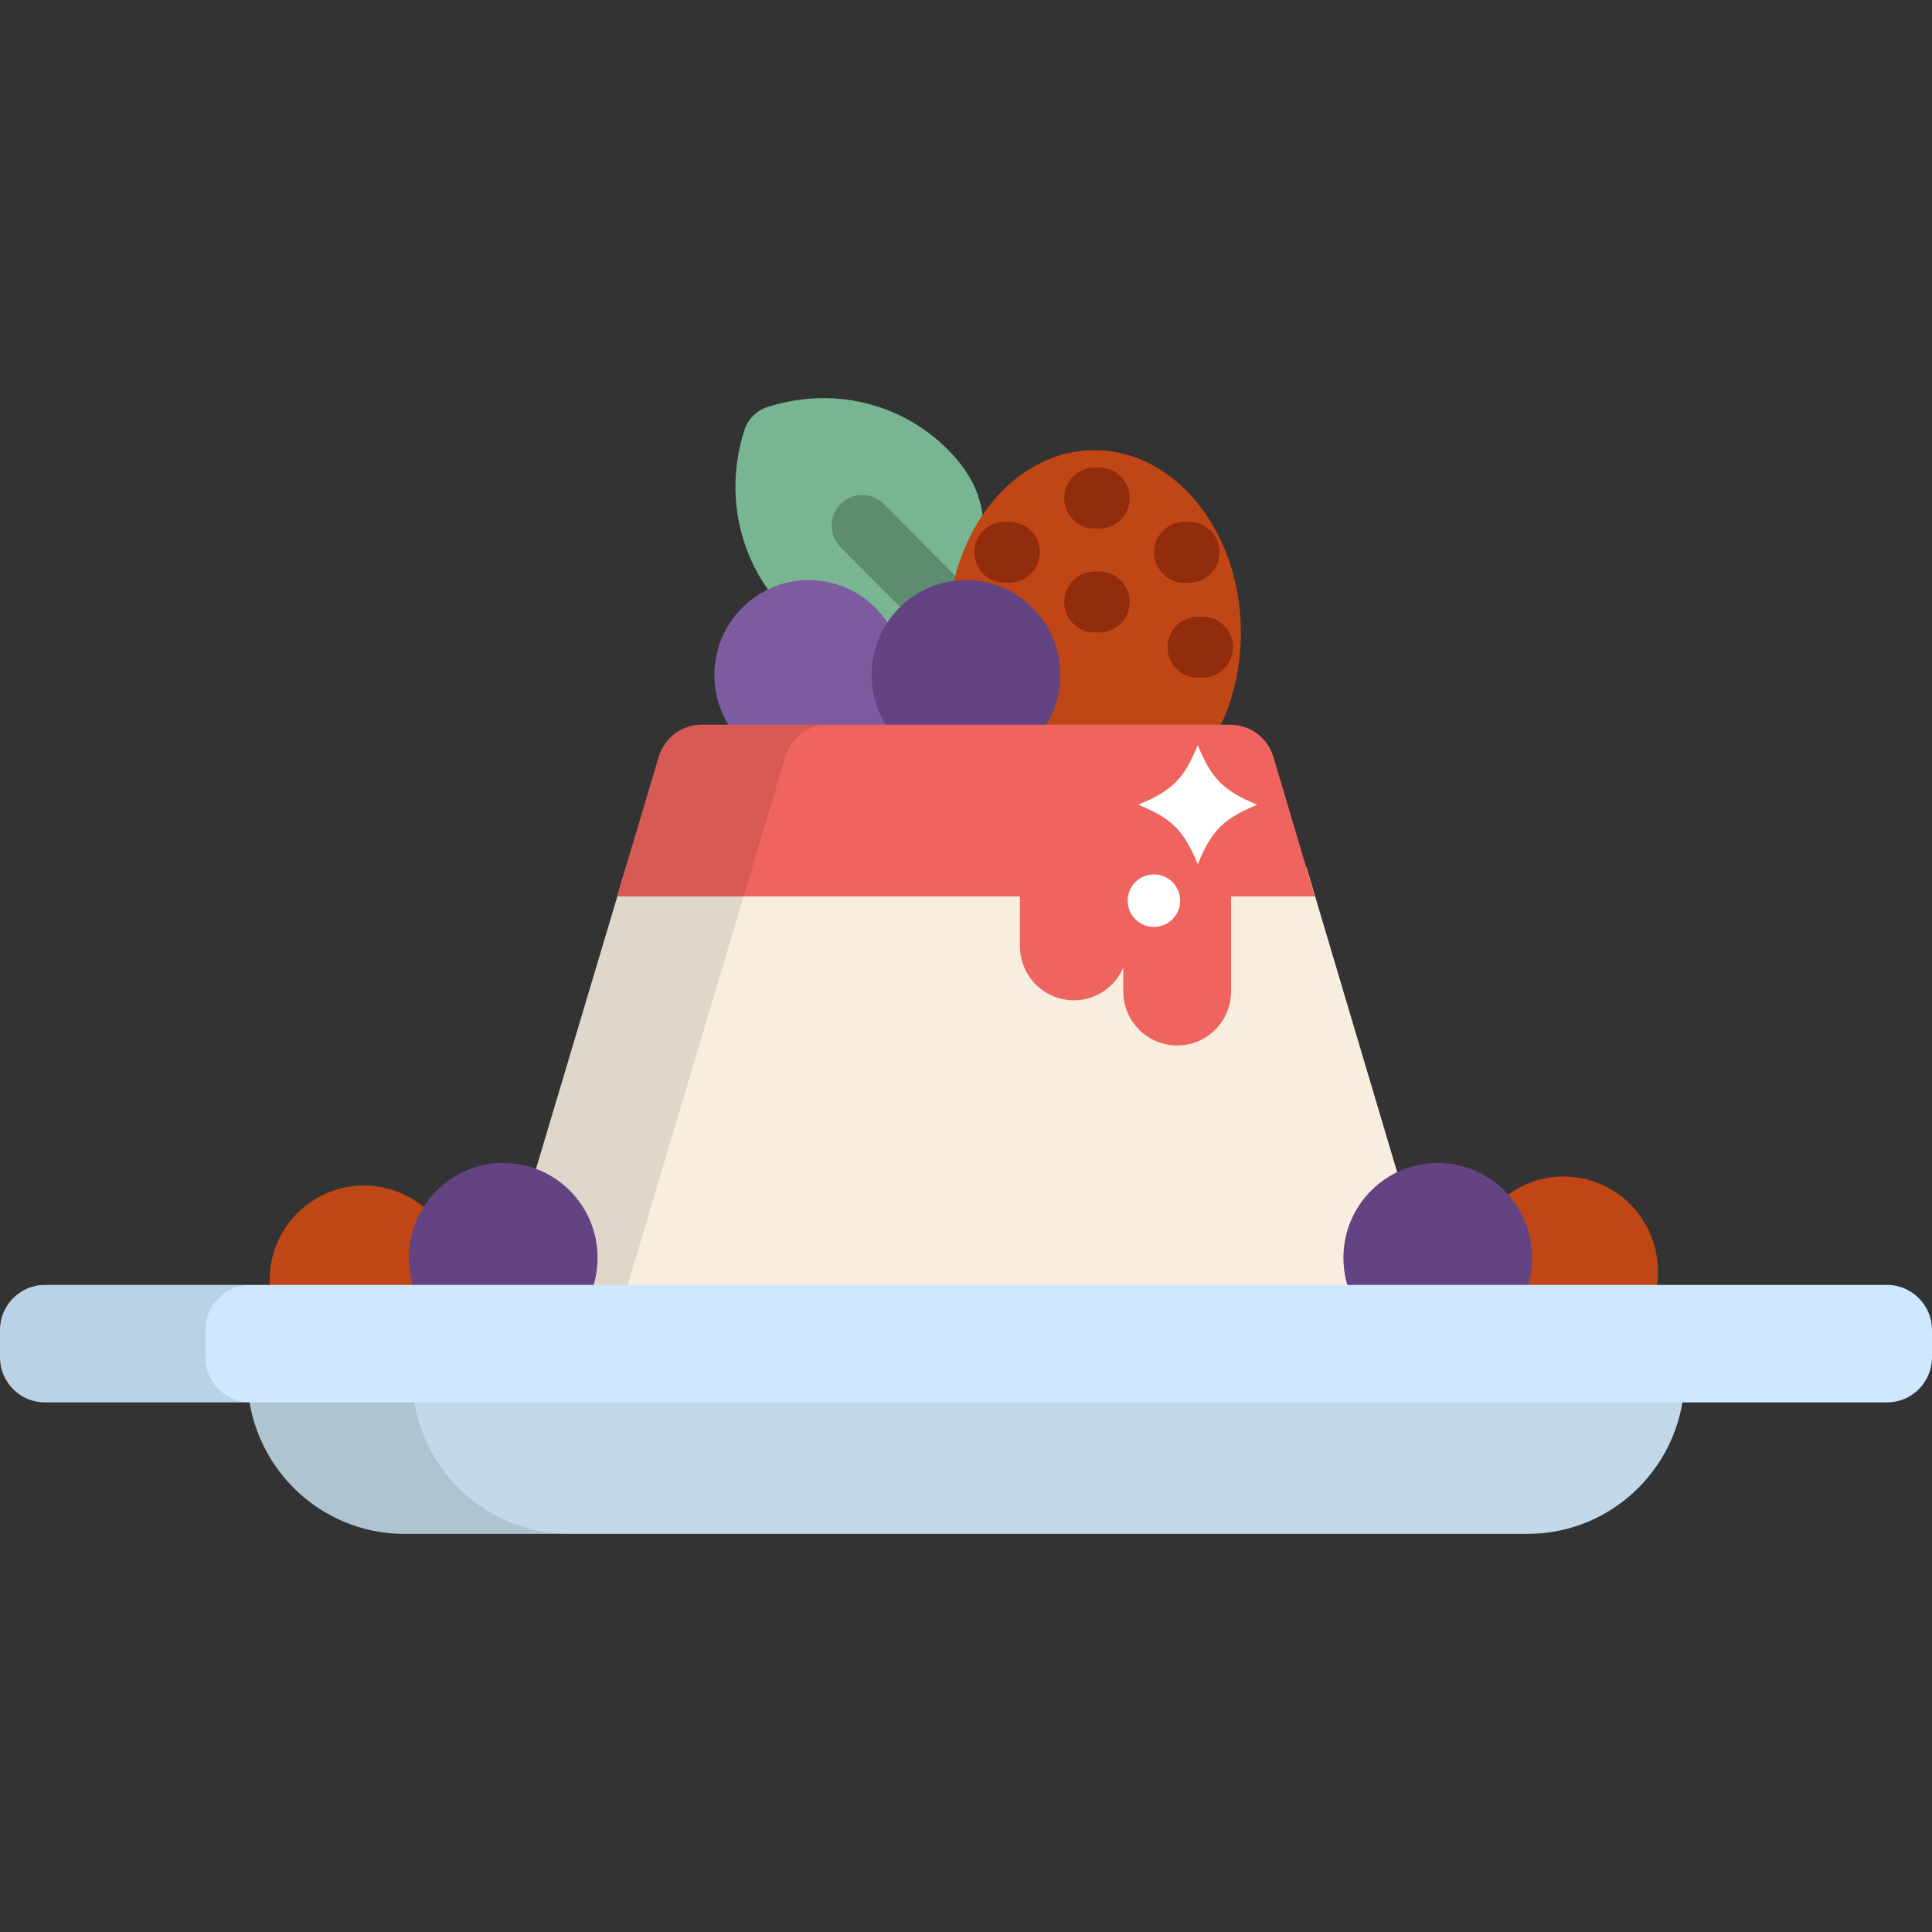 <?xml version="1.0" encoding="iso-8859-1"?>
<!-- Uploaded to: SVG Repo, www.svgrepo.com, Generator: SVG Repo Mixer Tools -->
<svg height="800px" width="800px" version="1.1" id="Layer_1" xmlns="http://www.w3.org/2000/svg" xmlns:xlink="http://www.w3.org/1999/xlink" 
	 viewBox="0 0 512.001 512.001" xml:space="preserve">
<rect x="0" y="0" width="512.001" height="512.001" fill="#333333" stroke="none"/>
<path style="fill:#F7EEDF;" d="M384.902,359.837l-38.661-129.959H165.896l-38.795,129.949c-1.083,3.625-0.396,7.551,1.851,10.588
	c2.247,3.036,5.789,4.826,9.553,4.826h234.988c3.763,0,7.303-1.788,9.55-4.82C385.291,367.386,385.98,363.462,384.902,359.837z"/>
<ellipse style="fill:#C14616;" cx="414.365" cy="336.928" rx="25.004" ry="25.14"/>
<path style="fill:#78B591;" d="M253.305,164.235c-0.886,0.89-1.948,1.604-3.132,2.086c-16.909,6.884-29.155,8.4-41.713-4.229
	c-12.42-12.488-16.708-30.916-11.193-48.091c0.466-1.451,1.264-2.747,2.308-3.796c1.043-1.047,2.33-1.849,3.774-2.319
	c17.08-5.547,35.405-1.235,47.824,11.254c12.56,12.631,11.054,24.943,4.206,41.945C254.901,162.276,254.19,163.343,253.305,164.235z
	"/>
<path style="fill:#5D8C70;" d="M253.305,172.319c-2.076,0-4.152-0.794-5.732-2.383l-24.823-24.964
	c-3.148-3.165-3.135-8.284,0.031-11.432c3.167-3.147,8.285-3.133,11.432,0.032l24.823,24.964c3.148,3.165,3.135,8.284-0.031,11.432
	C257.428,171.535,255.367,172.319,253.305,172.319z"/>
<path style="fill:#C14616;" d="M263.561,195.645c-3.371,0-6.416-2.015-7.748-5.126c-2.994-6.988-4.576-14.894-4.576-22.868
	c0-26.664,17.409-48.353,38.808-48.353c21.397,0,38.806,21.69,38.806,48.353c0,7.974-1.582,15.879-4.576,22.868
	c-1.332,3.113-4.379,5.126-7.748,5.126H263.561z"/>
<ellipse style="fill:#7C5C9E;" cx="214.329" cy="178.876" rx="25.004" ry="25.151"/>
<g>
	<path style="fill:#912C0D;" d="M267.477,154.446h-1.191c-4.465,0-8.084-3.618-8.084-8.083c0-4.465,3.62-8.085,8.084-8.085h1.191
		c4.465,0,8.084,3.621,8.084,8.085C275.562,150.827,271.942,154.446,267.477,154.446z"/>
	<path style="fill:#912C0D;" d="M262.713,180.784h-1.191c-4.465,0-8.084-3.618-8.084-8.083c0-4.465,3.62-8.085,8.084-8.085h1.191
		c4.465,0,8.084,3.621,8.084,8.085C270.798,177.166,267.178,180.784,262.713,180.784z"/>
	<path style="fill:#912C0D;" d="M315.105,154.446h-1.191c-4.465,0-8.084-3.618-8.084-8.083c0-4.465,3.62-8.085,8.084-8.085h1.191
		c4.465,0,8.084,3.621,8.084,8.085C323.189,150.827,319.569,154.446,315.105,154.446z"/>
	<path style="fill:#912C0D;" d="M318.677,179.588h-1.191c-4.465,0-8.084-3.618-8.084-8.083s3.62-8.083,8.084-8.083h1.191
		c4.465,0,8.084,3.618,8.084,8.083S323.142,179.588,318.677,179.588z"/>
	<path style="fill:#912C0D;" d="M291.29,167.612h-1.19c-4.465,0-8.084-3.618-8.084-8.083s3.62-8.083,8.084-8.083h1.19
		c4.465,0,8.084,3.618,8.084,8.083S295.755,167.612,291.29,167.612z"/>
	<path style="fill:#912C0D;" d="M291.29,140.076h-1.19c-4.465,0-8.084-3.618-8.084-8.083c0-4.465,3.62-8.083,8.084-8.083h1.19
		c4.465,0,8.084,3.618,8.084,8.083C299.375,136.458,295.755,140.076,291.29,140.076z"/>
</g>
<ellipse style="fill:#644382;" cx="256" cy="178.876" rx="25.004" ry="25.151"/>
<ellipse style="fill:#C14616;" cx="96.444" cy="339.32" rx="25.004" ry="25.14"/>
<path style="fill:#EF645E;" d="M348.458,237.554l-10.993-36.959c-1.509-5.068-6.146-8.541-11.408-8.541H185.981
	c-5.258,0-9.892,3.467-11.403,8.531l-11.036,36.97h106.747v13.168c0,7.935,6.397,14.369,14.289,14.369
	c5.862,0,10.894-3.555,13.097-8.635v6.241c0,7.933,6.398,14.365,14.289,14.365c7.891,0,14.288-6.432,14.288-14.365v-25.143
	L348.458,237.554L348.458,237.554z"/>
<path style="opacity:0.1;enable-background:new    ;" d="M162.421,370.414c-2.247-3.036-2.933-6.963-1.851-10.588l47.541-159.242
	c1.511-5.064,6.146-8.531,11.404-8.531h-33.469c-5.258,0-9.892,3.467-11.404,8.531l-47.541,159.242
	c-1.083,3.625-0.396,7.551,1.851,10.588c2.247,3.036,5.789,4.826,9.553,4.826h33.469
	C168.21,375.241,164.668,373.451,162.421,370.414z"/>
<g>
	<ellipse style="fill:#644382;" cx="133.36" cy="333.333" rx="25.004" ry="25.14"/>
	<ellipse style="fill:#644382;" cx="381.022" cy="333.333" rx="25.004" ry="25.14"/>
</g>
<path style="fill:#C1D9E8;" d="M66.022,358.357c-0.306,2.047-0.467,4.145-0.467,6.278c0,23.12,18.637,41.86,41.628,41.86H404.82
	c22.991,0,41.628-18.739,41.628-41.86c0-2.133-0.161-4.231-0.467-6.278H66.022z"/>
<path style="opacity:0.1;enable-background:new    ;" d="M109.21,364.635c0-2.133,0.161-4.231,0.467-6.278H66.022
	c-0.306,2.047-0.467,4.145-0.467,6.278c0,23.12,18.637,41.86,41.628,41.86h43.655C127.845,406.494,109.21,387.756,109.21,364.635z"
	/>
<path style="fill:#CEE9FF;" d="M512,359.676c0,6.614-5.331,11.973-11.908,11.973H11.907C5.331,371.65,0,366.29,0,359.676v-7.182
	c0-6.616,5.331-11.976,11.907-11.976h488.187c6.577,0,11.908,5.359,11.908,11.976v7.182H512z"/>
<path style="opacity:0.1;enable-background:new    ;" d="M54.434,359.676v-7.182c0-6.616,5.331-11.976,11.907-11.976H11.907
	C5.331,340.519,0,345.878,0,352.494v7.182c0,6.614,5.331,11.973,11.907,11.973h54.434C59.765,371.65,54.434,366.29,54.434,359.676z"
	/>
<g>
	<path style="fill:#FFFFFF;" d="M317.419,197.486c-3.731,9.009-6.757,12.035-15.766,15.768c9.01,3.73,12.035,6.757,15.766,15.768
		c3.731-9.01,6.757-12.037,15.767-15.768C324.176,209.521,321.15,206.495,317.419,197.486z"/>
	<circle style="fill:#FFFFFF;" cx="305.8" cy="238.686" r="6.956"/>
</g>
</svg>